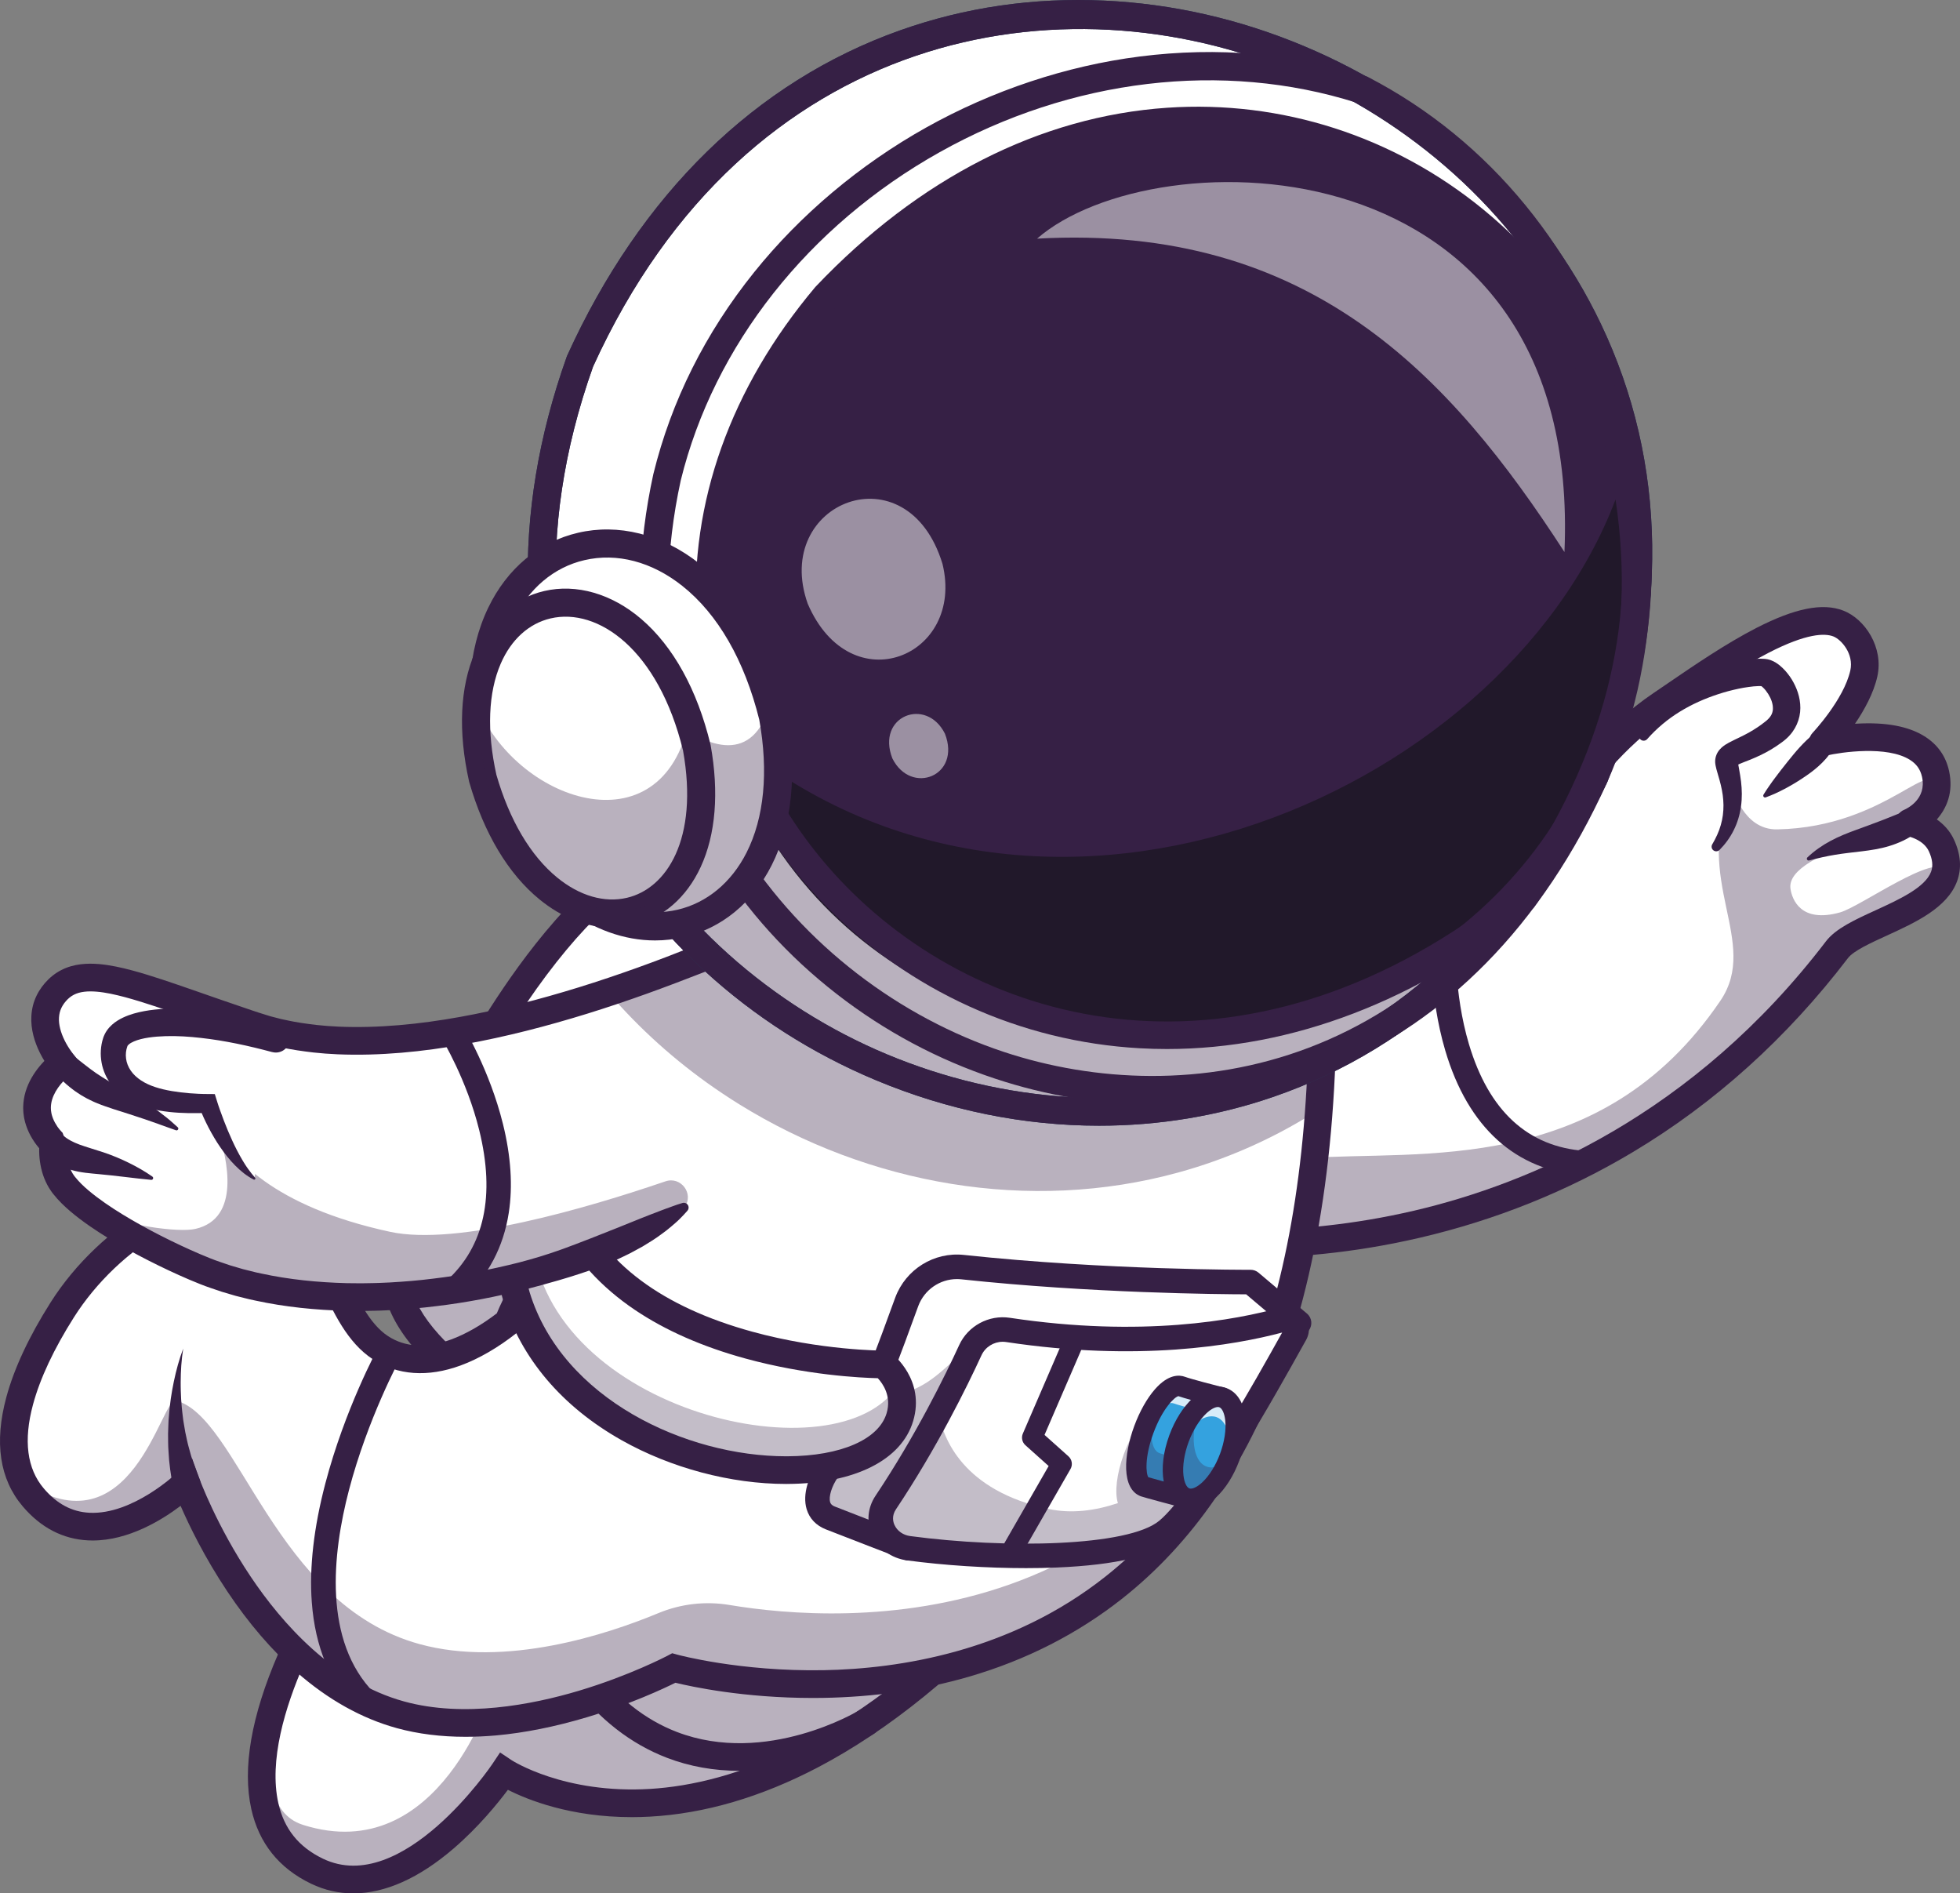 <?xml version="1.0" encoding="utf-8"?>
<!-- Generator: Adobe Illustrator 16.0.0, SVG Export Plug-In . SVG Version: 6.00 Build 0)  -->
<!DOCTYPE svg PUBLIC "-//W3C//DTD SVG 1.1//EN" "http://www.w3.org/Graphics/SVG/1.1/DTD/svg11.dtd">
<svg version="1.1" id="Capa_1" xmlns="http://www.w3.org/2000/svg" xmlns:xlink="http://www.w3.org/1999/xlink" x="0px" y="0px"
	 width="386.553px" height="373.331px" viewBox="0 74.832 386.553 373.331" enable-background="new 0 74.832 386.553 373.331"
	 xml:space="preserve">
<rect x="0" y="74.832" width="386.553" height="373.331" fill="#808080" stroke="none"/>
<g>
	<g>
		<g>
			<g>
				<g>
					<g>
						<path fill="#FFFFFF" d="M118.207,367.341c-1.704,10.424-10.104,14.568-26.648,11.297c-16.546-3.27-22.912,3.74-24.011,5.088
							c-3.717,4.558-30.563,47.8-5.019,60.066c18.017,8.652,36.849-19.627,36.849-19.627s42.491,28.492,101.439-36.295"/>
					</g>
				</g>
			</g>
		</g>
		<g>
			<g>
				<g>
					<g>
						<path fill="#362045" d="M145.891,424c-5.052,0-9.883-0.855-14.333-2.563c-14.311-5.486-24.867-19.394-31.374-41.332
							c-0.428-1.445,0.396-2.964,1.84-3.394c1.445-0.428,2.963,0.396,3.393,1.84c5.998,20.229,15.45,32.941,28.095,37.791
							c17.635,6.761,35.761-4.155,35.942-4.268c1.284-0.789,2.963-0.387,3.752,0.897c0.788,1.285,0.385,2.966-0.899,3.752
							c-0.209,0.13-5.22,3.175-12.695,5.291C154.938,423.339,150.329,424,145.891,424z"/>
					</g>
				</g>
			</g>
		</g>
		<g opacity="0.35">
			<g>
				<g>
					<g>
						<path fill="#362045" d="M62.529,443.796c18.017,8.648,36.847-19.629,36.847-19.629s42.489,28.488,101.44-36.295
							l-54.053-13.437c-19.146,35.218-49.628,33.859-49.628,33.859s-10.39,34.908-37.369,26.363
							c-7.262-2.301-6.101-11.244-7.821-14.342C50.697,430.063,52.855,439.148,62.529,443.796z"/>
					</g>
				</g>
			</g>
		</g>
		<g>
			<g>
				<g>
					<g>
						<path fill="#362045" d="M69.673,448.162c-2.884,0-5.669-0.635-8.325-1.908c-6.32-3.037-10.285-7.986-11.785-14.715
							c-1.791-8.033-0.014-18.318,5.283-30.57c3.891-9.002,8.817-16.795,10.588-18.967c1.863-2.285,9.293-9.471,26.654-6.039
							c8.852,1.75,15.265,1.301,19.066-1.338c2.351-1.633,3.778-4.158,4.361-7.725c0.243-1.486,1.645-2.494,3.132-2.252
							c1.487,0.243,2.496,1.646,2.253,3.133c-0.823,5.03-3.056,8.842-6.636,11.328c-5.133,3.561-12.732,4.282-23.236,2.207
							c-14.749-2.916-20.386,2.932-21.366,4.135c-2.312,2.834-18.474,28.303-14.773,44.899c1.134,5.084,4.019,8.677,8.819,10.982
							c15.665,7.522,33.223-18.418,33.399-18.682l1.517-2.273l2.272,1.521c0.095,0.063,10.349,6.699,27.344,5.666
							c15.824-0.963,40.91-8.948,70.556-41.53c1.014-1.115,2.741-1.195,3.854-0.183c1.115,1.015,1.197,2.74,0.182,3.854
							c-13.661,15.014-27.613,26.313-41.47,33.584c-11.207,5.879-22.385,9.16-33.226,9.746c-1.208,0.065-2.388,0.098-3.533,0.098
							c-12.113,0-20.589-3.434-24.436-5.391c-1.965,2.627-5.766,7.319-10.68,11.549C82.649,445.177,75.93,448.162,69.673,448.162z"
							/>
					</g>
				</g>
			</g>
		</g>
		<g>
			<g>
				<g>
					<g>
						<g>
							<path fill="#FFFFFF" d="M193.679,261.683c-1.725-0.301-38.018-17.373-62.363-17.024c-20.298,0.29-58.97,68.832-52.162,86.846
								c6.309,16.693,41.43,31.869,41.43,31.869L193.679,261.683z"/>
						</g>
					</g>
				</g>
			</g>
			<g>
				<g>
					<g>
						<g>
							<path fill="#FFFFFF" d="M193.678,261.683l-11.879,16.527l-61.216,85.162c0,0-17.03-7.359-29.5-17.469
								c-5.44-4.401-10.008-9.328-11.927-14.4c-6.809-18.012,31.863-86.559,52.163-86.846
								C155.662,244.31,191.953,261.382,193.678,261.683z"/>
						</g>
					</g>
				</g>
			</g>
			<g opacity="0.35">
				<g>
					<g>
						<g>
							<path fill="#362045" d="M181.798,278.21l-61.216,85.162c0,0-0.012-0.002-0.028-0.01c-0.078-0.037-0.326-0.146-0.73-0.326
								c-0.08-0.037-0.168-0.076-0.263-0.121c-0.017-0.004-0.031-0.012-0.053-0.021c-0.085-0.038-0.178-0.084-0.273-0.122
								c-0.225-0.109-0.482-0.226-0.766-0.355c-0.068-0.035-0.143-0.064-0.215-0.102c-0.068-0.029-0.13-0.063-0.199-0.093
								c-0.083-0.043-0.172-0.082-0.261-0.127c-0.907-0.426-2.009-0.961-3.255-1.584c-0.152-0.071-0.308-0.151-0.464-0.231
								c-0.469-0.238-0.958-0.486-1.462-0.748c-0.166-0.088-0.338-0.176-0.51-0.263c-0.199-0.1-0.4-0.211-0.608-0.315
								c-0.248-0.135-0.504-0.269-0.763-0.404c-0.079-0.037-0.15-0.078-0.223-0.121c-0.186-0.102-0.374-0.196-0.564-0.301
								c-0.534-0.291-1.078-0.582-1.631-0.887c-0.017-0.008-0.037-0.023-0.057-0.033c-0.382-0.211-0.775-0.43-1.167-0.654
								c-0.01-0.002-0.021-0.01-0.03-0.018c-0.285-0.16-0.568-0.318-0.857-0.484c-0.181-0.1-0.36-0.207-0.546-0.313
								c-0.684-0.396-1.385-0.804-2.086-1.226c-0.452-0.27-0.907-0.551-1.367-0.834c-0.416-0.251-0.834-0.514-1.253-0.776
								c-0.418-0.265-0.836-0.533-1.26-0.804c-0.416-0.274-0.838-0.55-1.26-0.825c-0.42-0.28-0.836-0.562-1.251-0.847
								c-0.42-0.285-0.834-0.572-1.248-0.867c-0.006,0.004-0.006,0.004-0.004-0.002c-0.414-0.291-0.826-0.588-1.234-0.883
								c-0.412-0.303-0.818-0.604-1.223-0.904c-0.066-0.045-0.131-0.097-0.19-0.143c-0.34-0.26-0.68-0.521-1.014-0.779
								c-0.397-0.313-0.791-0.627-1.183-0.942c-5.44-4.401-10.008-9.328-11.927-14.4c-3.552-9.398,5.279-32.559,17.425-52.598
								c-5.397,12.727-8.126,24.219-5.874,30.182c0.789,2.088,2.024,4.148,3.588,6.158c1.827,2.351,3.874,4.393,6.086,6.117
								c13.689-24.422,39.053-52.84,52.642-51.488c7.858,0.785,16.755,3.529,25.25,6.896
								C179.455,277.242,180.636,277.722,181.798,278.21z"/>
						</g>
					</g>
				</g>
			</g>
			<g>
				<g>
					<g>
						<g>
							<path fill="#362045" d="M121.518,366.748l-2.017-0.869c-0.365-0.158-9.069-3.941-18.694-9.854
								c-13.227-8.13-21.369-16.054-24.205-23.556c-2.707-7.162,0.818-19.246,4.251-28.123
								c4.348-11.239,11.088-23.926,18.494-34.807c6.969-10.24,20.384-27.442,31.93-27.608c8.958-0.13,20.455,1.989,34.167,6.297
								c11.047,3.471,20.625,7.428,25.769,9.555c1.361,0.561,2.65,1.094,3.063,1.236l4.16,0.723L121.518,366.748z M132.054,247.381
								c-0.234,0-0.467,0.002-0.699,0.005c-6.435,0.092-16.97,9.758-27.497,25.223c-7.183,10.552-13.712,22.836-17.915,33.706
								c-4.305,11.129-5.85,19.959-4.236,24.225c2.359,6.246,9.934,13.438,21.9,20.801c6.641,4.086,12.963,7.178,16.067,8.623
								l69.74-97.021c-0.093-0.039-0.188-0.078-0.285-0.117C179.833,258.981,151.764,247.381,132.054,247.381z M194.342,259.039
								L194.342,259.039L194.342,259.039z"/>
						</g>
					</g>
				</g>
			</g>
			<g>
				<g>
					<g>
						<g>
							<path fill="#362045" d="M129.951,243.49c0.892,0.969,1.741,1.922,2.598,2.891c0.854,0.968,1.7,1.938,2.536,2.92
								c1.677,1.958,3.327,3.939,4.932,5.964c1.605,2.022,3.187,4.069,4.684,6.196c0.188,0.265,0.379,0.524,0.564,0.793l0.549,0.812
								c0.362,0.545,0.74,1.072,1.082,1.635c0.346,0.559,0.705,1.105,1.04,1.676l0.982,1.729c0.426,0.748,0.164,1.699-0.584,2.125
								c-0.732,0.416-1.659,0.174-2.097-0.537l-0.03-0.049c-1.278-2.084-2.785-4.09-4.34-6.055
								c-1.555-1.969-3.208-3.881-4.885-5.768c-1.677-1.891-3.403-3.743-5.154-5.572c-0.874-0.916-1.757-1.824-2.646-2.725
								c-0.886-0.898-1.788-1.803-2.676-2.666l-0.007-0.008c-0.953-0.927-0.975-2.453-0.048-3.406
								c0.927-0.955,2.454-0.978,3.407-0.049C129.888,243.423,129.923,243.458,129.951,243.49z"/>
						</g>
					</g>
				</g>
			</g>
			<g>
				<g>
					<g>
						<g>
							<path fill="#FFFFFF" d="M94.238,281.384l17.156,13.432c1.531,1.199,2.064,3.277,1.289,5.063
								c-2.842,6.531-10.187,21.275-18.854,21.973c-7.195,0.578-14.54-4.965-16.483-11.744c-2.174-7.585,6.244-21.235,10.734-27.776
								C89.477,280.295,92.296,279.862,94.238,281.384z"/>
						</g>
					</g>
				</g>
			</g>
			<g opacity="0.35">
				<g>
					<g>
						<g>
							<path fill="#362045" d="M112.68,299.878c-2.838,6.531-10.186,21.277-18.852,21.971c-7.196,0.579-14.54-4.963-16.484-11.746
								c-1.333-4.665,1.336-11.625,4.634-17.811c-1.123,3.439-1.419,6.646-0.862,9.254c3.19,14.93,16.959,9.045,16.959,9.045
								s-0.514,3.322,0.33,4.094c3.53,3.228,10.944-9.62,14.624-16.356C113.015,298.847,112.901,299.373,112.68,299.878z"/>
						</g>
					</g>
				</g>
			</g>
			<g>
				<g>
					<g>
						<g>
							<path fill="#362045" d="M92.807,324.621c-7.904,0-15.843-5.943-18.084-13.764c-2.321-8.101,4.759-20.823,11.108-30.072
								c1.09-1.589,2.806-2.666,4.708-2.957c1.903-0.293,3.865,0.221,5.382,1.407l0,0l17.155,13.433
								c2.512,1.967,3.379,5.379,2.109,8.299c-1.591,3.654-4.187,8.994-7.523,13.67c-4.441,6.224-9.021,9.564-13.615,9.937
								C93.634,324.605,93.22,324.621,92.807,324.621z M91.603,283.203c-0.091,0-0.171,0.008-0.236,0.019
								c-0.246,0.038-0.708,0.174-1.038,0.651c-7.803,11.367-11.676,20.893-10.362,25.48c1.573,5.487,7.315,9.811,12.82,9.811
								c0.274,0,0.549-0.01,0.822-0.032c5.899-0.474,12.428-10.819,16.57-20.343c0.278-0.641,0.086-1.392-0.468-1.824
								l-17.156-13.432C92.217,283.267,91.864,283.203,91.603,283.203z"/>
						</g>
					</g>
				</g>
			</g>
			<g>
				<g>
					<g>
						<g>
							<path fill="#362045" d="M83.475,316.011c-0.007,0-0.027-0.002-0.025-0.001l0.007,0.001c0.005,0.002,0.008,0.004,0.021,0.006
								l0.063,0.013c0.051,0.006,0.099,0.014,0.156,0.019c0.108,0.013,0.229,0.021,0.349,0.024c0.242,0.015,0.495,0.012,0.75,0.006
								c0.514-0.021,1.04-0.074,1.567-0.162c0.528-0.088,1.057-0.211,1.582-0.363c0.527-0.147,1.048-0.334,1.564-0.543
								c2.063-0.84,4.016-2.11,5.765-3.672c0.876-0.779,1.705-1.627,2.492-2.522l0.584-0.683l0.577-0.712
								c0.194-0.235,0.38-0.478,0.568-0.718c0.185-0.242,0.378-0.48,0.557-0.728c0.737-0.972,1.438-1.969,2.082-2.991
								c0.317-0.515,0.63-1.031,0.911-1.561c0.142-0.263,0.276-0.527,0.403-0.794c0.06-0.133,0.124-0.268,0.178-0.397
								c0.027-0.066,0.056-0.133,0.081-0.195l0.064-0.168l0.033-0.084c0.141-0.371,0.557-0.555,0.927-0.412
								c0.339,0.129,0.522,0.488,0.442,0.832l-0.035,0.15l-0.033,0.127c-0.022,0.086-0.046,0.166-0.07,0.246
								c-0.047,0.163-0.1,0.317-0.15,0.475c-0.108,0.311-0.221,0.615-0.34,0.916c-0.238,0.602-0.505,1.184-0.778,1.762
								c-0.556,1.152-1.166,2.271-1.812,3.363c-0.16,0.277-0.328,0.544-0.492,0.815s-0.329,0.543-0.502,0.81l-0.511,0.801
								l-0.544,0.803c-0.739,1.064-1.54,2.099-2.42,3.079c-1.753,1.961-3.834,3.714-6.251,5.038c-0.604,0.329-1.227,0.635-1.873,0.9
								c-0.644,0.27-1.305,0.508-1.987,0.703c-0.683,0.196-1.382,0.354-2.105,0.467c-0.363,0.053-0.729,0.1-1.109,0.124
								c-0.189,0.014-0.382,0.021-0.583,0.025c-0.098,0.003-0.205,0.003-0.31,0.003l-0.169-0.007L83,320.801l-0.05-0.003
								l-0.083-0.008c-1.319-0.168-2.253-1.375-2.085-2.694C80.949,316.777,82.155,315.843,83.475,316.011z"/>
						</g>
					</g>
				</g>
			</g>
		</g>
		<g>
			<g>
				<g>
					<g>
						<path fill="#FFFFFF" d="M235.3,319.501c0,0,8.363,1.162,21.418,0.193c26.115-1.943,71.04-12.386,105.563-57.601
							c4.5-5.892,26.286-8.305,20.6-20.577c-1.725-3.726-6.243-4.515-6.243-4.515s6.621-2.711,5.084-9.604
							c-2.433-10.892-22.233-6.223-22.233-6.223s6.628-6.977,8.097-13.543c1.025-4.602-2.188-8.764-5.043-9.862
							c-8.1-3.114-24.746,9.115-34.872,15.952c-9.542,6.438-15.681,14.772-22.017,23.327c-9.885,13.334-20.256,27.205-44.786,35.271
							c-8.216,2.697-18.018,4.75-29.925,5.906l2.938,27.835L235.3,319.501z"/>
					</g>
				</g>
			</g>
		</g>
		<g opacity="0.35">
			<g>
				<g>
					<g>
						<path fill="#362045" d="M235.3,319.501c0,0,8.363,1.162,21.418,0.193c26.115-1.943,71.04-12.386,105.563-57.601
							c3.809-4.979,19.981-7.479,21.433-15.557c-1.789-3.82-16.783,7.063-20.789,8.192c-7.771,2.191-9.477-2.541-9.8-4.608
							c-1.228-7.867,27.961-11.99,28.326-18.875c0.465-8.792-8.894,6.688-30.927,7.121c-6.971,0.137-8.7-8.468-8.971-7.861
							c-7.899,17.82,5.653,30.011-2.266,41.663c-23.66,34.823-59.408,29.383-81.517,31.028c-13.055,0.969-21.417-0.193-21.417-0.193
							l-1.422-13.438l-1.229-11.633c-0.908,0.106-1.832,0.202-2.763,0.293l2.938,27.835L235.3,319.501z"/>
					</g>
				</g>
			</g>
		</g>
		<g>
			<g>
				<g>
					<g>
						<path fill="#362045" d="M246.521,322.822c-6.987,0-11.23-0.566-11.595-0.617c-1.492-0.207-2.534-1.584-2.327-3.076
							c0.207-1.493,1.583-2.535,3.077-2.328c0.182,0.025,18.763,2.469,43.296-3.272c22.557-5.277,54.942-18.773,81.143-53.09
							c1.928-2.523,5.728-4.263,9.748-6.103c4.607-2.108,9.832-4.498,10.988-7.627c0.426-1.151,0.279-2.476-0.447-4.041
							c-1.06-2.289-4.06-2.938-4.248-2.978c-1.213-0.194-2.146-1.166-2.276-2.389s0.569-2.369,1.711-2.818
							c0.517-0.225,4.449-2.09,3.468-6.487c-0.33-1.468-1.092-2.535-2.4-3.354c-4.479-2.807-13.463-1.535-16.547-0.808
							c-1.174,0.276-2.392-0.25-2.991-1.297c-0.601-1.047-0.443-2.364,0.388-3.238c0.061-0.063,6.131-6.523,7.412-12.259
							c0.736-3.286-1.793-6.123-3.354-6.723c-1.69-0.65-5.271-0.62-12.719,3.206c-5.652,2.904-11.807,7.109-16.754,10.488
							c-1.012,0.69-1.979,1.353-2.896,1.971c-9.073,6.124-14.961,14.069-21.193,22.481c-6.736,9.093-13.702,18.494-25.193,26.29
							c-12.936,8.773-29.813,14.068-51.6,16.188c-1.5,0.144-2.833-0.951-2.98-2.45c-0.145-1.5,0.953-2.835,2.453-2.98
							c46.427-4.514,59.903-22.704,72.936-40.295c6.231-8.412,12.676-17.11,22.526-23.757c0.907-0.613,1.867-1.269,2.871-1.954
							c5.071-3.465,11.381-7.776,17.338-10.836c7.631-3.919,13.086-5.015,17.168-3.446c4.285,1.646,8.009,7.266,6.725,13.007
							c-0.742,3.315-2.593,6.648-4.406,9.313c0.131-0.009,0.264-0.017,0.396-0.024c5.687-0.319,10.169,0.522,13.32,2.497
							c2.556,1.601,4.181,3.885,4.828,6.788c0.939,4.214-0.468,7.419-2.406,9.603c1.293,0.908,2.557,2.185,3.382,3.966
							c1.348,2.911,1.554,5.68,0.612,8.228c-1.942,5.258-8.263,8.147-13.838,10.698c-3.234,1.479-6.58,3.011-7.681,4.451
							c-12.024,15.75-26.312,28.627-42.46,38.272c-12.924,7.722-27.055,13.396-42.004,16.871
							C266.335,322.067,254.595,322.822,246.521,322.822z"/>
					</g>
				</g>
			</g>
		</g>
		<g>
			<g>
				<g>
					<g>
						<path fill="#FFFFFF" d="M6.559,370.078c12.295,14.475,30.182-2.82,30.182-2.82S50.371,405.096,79,412.951
							c24.059,6.6,53.893-9.221,53.893-9.221S234.747,432,256.718,319.695c1.503-7.699,2.637-16.064,3.333-25.14
							c0.538-6.979,0.815-14.383,0.815-22.236c-0.008-4.104-0.087-8.329-0.247-12.682l-84.445-7.621l-9.732-0.873l-2.429-0.221
							c-0.137,0.543-0.274,1.078-0.42,1.615c-4.183,15.305-12.419,26.898-21.242,36.127c-11.194,11.722-23.329,19.643-29.322,26.521
							c-3.303,3.787-5.882,7.474-7.825,10.642c-3.482,5.649-4.961,9.662-4.961,9.662c-3.711,2.936-15.484,11.424-25.206,5.073
							c-3.369-2.203-5.654-5.945-7.663-10.022c-3.56-7.213-6.269-15.469-12.676-18.154c-9.247-3.874-19.863-0.362-28.702,6.127
							c-5.518,4.052-10.34,9.271-13.703,14.582C6.487,342.244-2.428,359.511,6.559,370.078z"/>
					</g>
				</g>
			</g>
		</g>
		<g opacity="0.35">
			<g>
				<g>
					<g>
						<path fill="#362045" d="M4.481,366.933c0.548,1.103,1.234,2.154,2.077,3.146c12.295,14.475,30.182-2.82,30.182-2.82
							s13.63,37.838,42.259,45.693c24.059,6.6,53.893-9.221,53.893-9.221s99.123,27.512,122.893-79.57
							c-23.945,75.041-89.869,70.824-111.885,67.14c-4.744-0.793-9.606-0.246-14.048,1.599c-10.197,4.233-30.098,10.776-47.11,6.11
							c-28.629-7.854-35.7-44.879-48.051-48.01C31.805,350.267,26.067,381.388,4.481,366.933z"/>
					</g>
				</g>
			</g>
		</g>
		<g>
			<g>
				<g>
					<g>
						<path fill="#362045" d="M91.804,417.289c-4.855,0-9.384-0.57-13.522-1.703c-6.933-1.902-13.582-5.615-19.761-11.035
							c-4.872-4.271-9.467-9.61-13.655-15.873c-4.55-6.799-7.604-13.146-9.248-16.928c-3.668,2.775-10.242,6.832-17.329,6.832
							c-0.296,0-0.594-0.008-0.894-0.021c-4.995-0.245-9.341-2.504-12.918-6.713c-4.551-5.356-5.639-12.592-3.232-21.504
							c1.536-5.688,4.476-11.983,8.739-18.711c4.85-7.654,12.079-14.514,19.832-18.817c4.302-2.39,8.595-3.898,12.762-4.49
							c4.696-0.668,9.127-0.146,13.169,1.545c6.267,2.625,9.329,9.264,12.289,15.685c2.328,5.051,4.735,10.271,8.495,12.729
							c3.396,2.221,7.575,2.442,12.42,0.668c2.894-1.063,6.003-2.84,9.029-5.158c1.055-2.555,4.956-11.168,12.993-20.393
							c2.961-3.4,7.195-6.914,12.097-10.982c13.45-11.162,31.87-26.451,38.294-52.153c0.366-1.461,1.846-2.353,3.31-1.984
							c1.461,0.365,2.351,1.846,1.984,3.308c-6.856,27.438-26.072,43.386-40.104,55.03c-4.72,3.916-8.797,7.301-11.469,10.367
							c-8.694,9.981-12.252,19.361-12.288,19.457l-0.265,0.712l-0.599,0.476c-3.651,2.892-7.491,5.119-11.104,6.444
							c-6.458,2.368-12.436,1.946-17.285-1.222c-5.073-3.316-7.815-9.263-10.466-15.012c-2.639-5.726-5.132-11.132-9.44-12.937
							c-12.982-5.435-30.375,5.969-39.046,19.649c-3.97,6.265-6.688,12.056-8.08,17.214c-1.91,7.073-1.196,12.643,2.123,16.549
							c2.593,3.051,5.541,4.619,9.01,4.795c8.517,0.428,17.113-7.732,17.199-7.814l3.032-2.914l1.429,3.953
							c0.033,0.092,3.418,9.361,10.165,19.414c6.107,9.101,16.313,20.75,30.255,24.574c11.768,3.229,25.177,0.645,34.354-2.09
							c10.109-3.015,17.46-6.877,17.533-6.916l0.96-0.508l1.047,0.289c0.12,0.032,12.293,3.338,28.765,3.055
							c15.062-0.262,36.936-3.676,55.614-18.447c28.725-22.717,42.146-65.099,39.894-125.965c-0.056-1.506,1.121-2.771,2.625-2.826
							c1.504-0.055,2.772,1.119,2.829,2.625c1.243,33.599-2.3,62.113-10.529,84.756c-7.059,19.42-17.649,34.804-31.477,45.726
							c-8.81,6.957-18.994,12.146-30.268,15.42c-8.981,2.606-18.667,4.012-28.788,4.172c-0.664,0.01-1.324,0.016-1.972,0.016
							c-13.601,0-23.877-2.213-27.104-3.002c-2.374,1.179-8.909,4.244-17.462,6.804c-6.252,1.87-12.285,3.077-17.934,3.586
							C95.762,417.197,93.755,417.289,91.804,417.289z"/>
					</g>
				</g>
			</g>
		</g>
		<g>
			<g>
				<g>
					<g>
						<path fill="#FFFFFF" d="M324.097,220.063c6.758-10.581,21.139-13.13,23.965-12.588c2.152,0.413,7.258,7.299,2.004,11.458
							c-5.256,4.159-9.625,4.059-9.551,6.144c0.072,2.084,3.637,9.5-2.098,16.777"/>
					</g>
				</g>
			</g>
		</g>
		<g>
			<g>
				<g>
					<g>
						<path fill="#362045" d="M323.331,219.573c1.296-2.849,3.346-5.373,5.742-7.447c2.404-2.079,5.16-3.725,8.074-4.971
							c1.461-0.616,2.957-1.155,4.506-1.563c0.771-0.208,1.556-0.391,2.361-0.541c0.807-0.144,1.622-0.26,2.52-0.313l0.34-0.017
							c0.113-0.005,0.241-0.003,0.361-0.005c0.229-0.006,0.518,0.011,0.791,0.027c0.168,0.019,0.338,0.041,0.506,0.067
							c0.203,0.039,0.518,0.121,0.711,0.195c0.41,0.153,0.729,0.325,0.999,0.493c0.544,0.34,0.95,0.683,1.315,1.037
							c0.369,0.354,0.696,0.716,0.991,1.093c0.603,0.748,1.088,1.554,1.497,2.421c0.407,0.866,0.723,1.802,0.891,2.817
							c0.17,1.01,0.19,2.106-0.047,3.199c-0.229,1.089-0.705,2.147-1.341,3.027c-0.149,0.23-0.328,0.424-0.5,0.631
							c-0.166,0.212-0.356,0.381-0.54,0.567c-0.183,0.188-0.38,0.34-0.572,0.503l-0.146,0.12c-0.048,0.039-0.101,0.083-0.14,0.109
							l-0.248,0.185c-0.66,0.489-1.348,0.948-2.051,1.373c-1.404,0.846-2.903,1.536-4.336,2.108
							c-0.709,0.281-1.418,0.543-1.951,0.778c-0.26,0.112-0.471,0.232-0.51,0.249c-0.008-0.002,0.022-0.035,0.084-0.152
							c0.069-0.119,0.125-0.308,0.123-0.453c0.004-0.028,0.002-0.06-0.001-0.088L342.76,225c-0.001-0.007-0.001,0.001-0.001,0.001
							l-0.002,0.01l-0.002,0.012c-0.002,0.004-0.004,0.004-0.002,0.02l0.005,0.074c0.007,0.104,0.028,0.255,0.054,0.414
							c0.053,0.322,0.123,0.682,0.191,1.053c0.135,0.746,0.268,1.534,0.364,2.331c0.19,1.599,0.228,3.265-0.005,4.901
							c-0.221,1.642-0.703,3.252-1.438,4.711c-0.722,1.466-1.689,2.771-2.794,3.89c-0.354,0.358-0.935,0.365-1.293,0.01
							c-0.305-0.299-0.354-0.76-0.147-1.112l0.014-0.021c0.716-1.225,1.306-2.48,1.671-3.781c0.183-0.648,0.327-1.301,0.411-1.959
							c0.084-0.66,0.123-1.318,0.119-1.98c-0.008-0.659-0.061-1.319-0.146-1.981c-0.088-0.659-0.225-1.317-0.379-1.981
							c-0.158-0.666-0.347-1.328-0.557-2.025c-0.104-0.35-0.209-0.711-0.316-1.115c-0.053-0.203-0.105-0.417-0.156-0.679
							l-0.033-0.202c-0.006-0.029-0.012-0.074-0.017-0.118l-0.015-0.128l-0.012-0.128c-0.002-0.022-0.004-0.038-0.006-0.067
							l-0.003-0.092c0-0.121,0.003-0.246,0.009-0.367c0.041-0.516,0.215-1.062,0.475-1.5c0.259-0.433,0.549-0.736,0.818-0.984
							c0.533-0.458,0.977-0.702,1.375-0.927c0.797-0.428,1.463-0.726,2.11-1.045c0.646-0.312,1.259-0.618,1.849-0.949
							c0.59-0.328,1.155-0.682,1.709-1.048c0.553-0.367,1.086-0.76,1.599-1.176l0.194-0.156c0.035-0.028,0.051-0.045,0.074-0.067
							l0.065-0.061c0.085-0.083,0.183-0.159,0.252-0.245c0.153-0.165,0.291-0.328,0.399-0.494c0.222-0.332,0.351-0.662,0.418-1.027
							c0.021-0.09,0.02-0.189,0.037-0.281c-0.004-0.101,0.011-0.197,0.004-0.3c-0.01-0.104-0.002-0.206-0.02-0.316l-0.016-0.163
							l-0.029-0.168c-0.148-0.899-0.661-1.936-1.314-2.763c-0.158-0.209-0.332-0.397-0.498-0.559
							c-0.161-0.165-0.33-0.299-0.416-0.353c-0.041-0.031-0.055-0.031,0.01-0.01l0.009,0.001l0.022,0.01
							c0.019,0.005,0.035,0.012,0.056,0.016c0.019,0.005,0.036,0.009,0.055,0.012c0.015,0.002,0.05,0.005,0.035,0.004
							c-0.017,0-0.03-0.004-0.047-0.011c-0.099-0.005-0.181-0.02-0.319-0.02c-0.064,0-0.123-0.006-0.195-0.004l-0.217,0.004
							c-0.586,0.013-1.248,0.083-1.903,0.175c-0.661,0.086-1.332,0.204-2.001,0.346c-0.67,0.14-1.34,0.305-2.008,0.477
							c-0.666,0.181-1.33,0.377-1.988,0.593c-2.635,0.861-5.192,1.99-7.561,3.45c-2.371,1.455-4.537,3.249-6.443,5.408l-0.01,0.009
							c-0.334,0.38-0.916,0.416-1.297,0.08C323.249,220.369,323.169,219.932,323.331,219.573z"/>
					</g>
				</g>
			</g>
		</g>
		<g>
			<g>
				<g>
					<g>
						<g>
							<path fill="#FFFFFF" d="M256.205,335.694l-30.271,39.861l-30.563,2.979l-16.162,1.574c0,0-12.455-4.775-15.462-5.98
								c-4.084-1.625-2.428-6.57-0.527-9.313c3.251-4.697,5.815-9.377,7.926-13.857c3.405-7.23,5.633-13.957,7.696-19.455
								c1.691-4.516,6.211-7.338,11.009-6.824c28.63,3.077,56.802,2.943,56.802,2.943L256.205,335.694z"/>
						</g>
					</g>
				</g>
			</g>
			<g>
				<g>
					<g>
						<g>
							<path fill="#362045" d="M179.209,382.527c-0.296,0-0.589-0.054-0.867-0.16c-0.508-0.193-12.503-4.797-15.491-5.99
								c-1.908-0.76-3.209-2.131-3.761-3.963c-0.912-3.023,0.507-6.619,2.139-8.977c7.175-10.361,10.931-20.686,13.948-28.979
								c0.485-1.331,0.941-2.59,1.397-3.805c2.087-5.564,7.65-9.013,13.533-8.379c28.159,3.024,56.252,2.933,56.535,2.932
								c0.572-0.004,1.131,0.199,1.57,0.57l9.553,8.065c0.983,0.83,1.144,2.285,0.366,3.312l-30.272,39.864
								c-0.407,0.537-1.02,0.88-1.69,0.945l-46.726,4.553C179.365,382.523,179.288,382.527,179.209,382.527z M188.725,327.037
								c-3.356,0-6.414,2.092-7.622,5.313c-0.448,1.194-0.902,2.441-1.381,3.763c-3.113,8.555-6.986,19.201-14.518,30.078
								c-1.167,1.686-1.806,3.762-1.484,4.825c0.084,0.281,0.261,0.604,0.923,0.869c2.604,1.037,12.487,4.836,14.9,5.763
								l45.104-4.396l28.245-37.196l-7.123-6.015c-5.047-0.012-30.58-0.209-56.178-2.959
								C189.301,327.052,189.012,327.037,188.725,327.037z"/>
						</g>
					</g>
				</g>
			</g>
			<g opacity="0.3">
				<g>
					<g>
						<g>
							<path fill="#362045" d="M195.371,378.535l-16.162,1.574c0,0-12.455-4.775-15.462-5.98c-3.118-1.238-2.891-4.422-1.764-7.076
								c0.35-0.819,0.788-1.588,1.237-2.235c3.251-4.697,5.815-9.377,7.926-13.857c0.654,2.049,2.583-0.079,7.7-1.675
								c6.055-1.888,8.977-7.016,12.521-8.225C201.706,337.529,197.981,366.996,195.371,378.535z"/>
						</g>
					</g>
				</g>
			</g>
			<g>
				<g>
					<g>
						<g>
							<path fill="#FFFFFF" d="M237.037,361.644c-1.409,3.81-2.73,8.671-2.73,8.671s-7.994-2.113-8.62-2.345
								c-2.071-0.768-2.115-5.813-0.093-11.274c2.021-5.461,5.337-9.268,7.41-8.5c1.516,0.561,7.954,2.188,7.954,2.188
								S237.579,360.179,237.037,361.644z"/>
						</g>
					</g>
				</g>
			</g>
			<g>
				<g>
					<g>
						<g>
							
								<ellipse transform="matrix(0.347 -0.938 0.938 0.347 -182.802 458.096)" fill="#FFFFFF" cx="237.531" cy="360.307" rx="10.542" ry="5.326"/>
						</g>
					</g>
				</g>
			</g>
			<g>
				<g>
					<g>
						<g>
							<path fill="#FFFFFF" d="M255.475,337.867c-2.175,3.893-5.608,10.09-9.405,16.467c-5.434,9.125-11.602,18.609-15.852,22.186
								c-7.394,6.22-34.033,5.855-51.014,3.591c-4.458-0.597-7.017-5.273-4.517-9.015c4.087-6.123,7.605-12.201,10.456-17.528
								c2.699-5.043,4.803-9.406,6.224-12.507c1.303-2.842,4.335-4.465,7.427-4c26.868,4.062,46.052,0.259,54.42-2.077
								C254.914,334.506,256.337,336.32,255.475,337.867z"/>
						</g>
					</g>
				</g>
			</g>
			<g opacity="0.3">
				<g>
					<g>
						<g>
							<path fill="#362045" d="M239.063,365.507c-2.627,3.916-5.165,7.334-7.354,9.599c-0.517,0.54-1.015,1.016-1.491,1.413
								c-7.394,6.22-34.033,5.855-51.014,3.591c-4.458-0.597-7.017-5.273-4.517-9.015c4.087-6.123,7.605-12.201,10.456-17.528
								c0.864,4.815,4.708,15.2,21.746,18.815c4.412,0.933,9.024,0.355,13.587-1.172c-0.656-2.063-0.269-5.768,1.179-9.68
								c2.016-5.461,5.337-9.267,7.407-8.5c1.267,0.47,5.965,1.68,7.481,2.071c0.238,0.021,0.471,0.072,0.699,0.156
								c1.462,0.537,2.316,2.279,2.498,4.604C239.865,361.523,239.648,363.478,239.063,365.507z"/>
						</g>
					</g>
				</g>
			</g>
			<g opacity="0.3">
				<g>
					<g>
						<g>
							<path fill="#362045" d="M239.063,365.507c0.585-2.029,0.802-3.983,0.677-5.645c2.269-1.836,4.399-3.718,6.33-5.529
								C243.799,358.148,241.397,362.027,239.063,365.507z"/>
						</g>
					</g>
				</g>
			</g>
			<g>
				<g>
					<g>
						<g>
							<path fill="#362045" d="M202.366,384.031c-7.663,0-16.071-0.535-23.48-1.525c-3.081-0.41-5.653-2.279-6.885-5.002
								c-1.155-2.555-0.908-5.381,0.675-7.75c7.951-11.9,13.747-23.717,16.493-29.701l2.197,1.011l-2.197-1.011
								c1.742-3.793,5.849-6.007,9.986-5.383c26.069,3.938,44.649,0.426,53.405-2.018c1.718-0.479,3.539,0.114,4.642,1.516
								c1.104,1.402,1.255,3.316,0.385,4.877l-0.529,0.944c-5.829,10.456-17.962,32.216-25.285,38.376
								c-3.794,3.192-11.655,5.059-23.368,5.545C206.47,383.992,204.446,384.031,202.366,384.031z M197.75,339.4
								c-1.774,0-3.434,1.032-4.186,2.67c-2.807,6.114-8.731,18.19-16.867,30.369c-0.871,1.303-0.554,2.483-0.289,3.071
								c0.538,1.191,1.703,2.015,3.116,2.201c18.893,2.521,43.052,2.07,49.135-3.047c6.646-5.592,18.93-27.623,24.176-37.031
								l0.03-0.055c-9.494,2.522-28.414,5.801-54.434,1.872C198.205,339.417,197.977,339.4,197.75,339.4z"/>
						</g>
					</g>
				</g>
			</g>
			<g>
				<g>
					<g>
						<g>
							<g>
								<path fill="#34A2DF" d="M237.037,361.644c-1.409,3.81-2.73,8.671-2.73,8.671s-7.994-2.113-8.62-2.345
									c-2.071-0.768-2.115-5.813-0.093-11.274c2.021-5.461,5.337-9.268,7.41-8.5c1.516,0.561,7.954,2.188,7.954,2.188
									S237.579,360.179,237.037,361.644z"/>
							</g>
						</g>
					</g>
				</g>
				<g opacity="0.8">
					<g>
						<g>
							<g>
								<path fill="#FFFFFF" d="M240.954,350.386c0,0-3.376,9.789-3.916,11.258c-1.414,3.81-2.731,8.673-2.731,8.673
									s-0.158-0.043-0.429-0.111c0.489-1.586,1.094-3.492,1.721-5.184c0.545-1.468,3.923-11.263,3.923-11.263
									s-6.44-1.627-7.958-2.186c-1.679-0.625-4.19,1.768-6.156,5.621c0.063-0.168,0.119-0.332,0.182-0.5
									c2.021-5.459,5.337-9.267,7.412-8.5C234.521,348.753,240.954,350.386,240.954,350.386z"/>
							</g>
						</g>
					</g>
				</g>
				<g opacity="0.3">
					<g>
						<g>
							<g>
								<path fill="#362045" d="M236.4,363.47c-1.15,3.373-2.093,6.847-2.093,6.847s-7.992-2.115-8.621-2.349
									c-2.069-0.766-2.112-5.811-0.096-11.272c0.682-1.84,1.51-3.497,2.392-4.853c-1.403,4.748-1.165,8.836,0.677,9.519
									C229.158,361.542,234.302,362.912,236.4,363.47z"/>
							</g>
						</g>
					</g>
				</g>
				<g>
					<g>
						<g>
							<g>
								<path fill="#362045" d="M234.308,372.33c-0.171,0-0.344-0.021-0.517-0.066c-2.432-0.645-8.157-2.164-8.804-2.401
									c-3.876-1.437-3.382-8.193-1.284-13.865c1.059-2.865,2.5-5.426,4.056-7.21c2.684-3.079,4.875-2.875,5.943-2.481
									c1.16,0.431,5.986,1.683,7.748,2.127c0.546,0.14,1.011,0.5,1.278,0.996c0.268,0.496,0.316,1.082,0.133,1.615
									c-0.139,0.4-3.392,9.832-3.936,11.299c-1.36,3.681-2.662,8.453-2.675,8.502C236.007,371.74,235.194,372.33,234.308,372.33z
									 M226.479,366.109c0.68,0.207,3.489,0.967,6.429,1.75c0.522-1.793,1.359-4.533,2.239-6.914
									c0.375-1.015,2.171-6.199,3.192-9.152c-2.004-0.521-4.822-1.277-5.937-1.672c-0.762,0.176-3.117,2.397-4.92,7.272
									C225.687,362.246,226.018,365.458,226.479,366.109z M237.037,361.644L237.037,361.644L237.037,361.644z"/>
							</g>
						</g>
					</g>
				</g>
				<g>
					<g>
						<g>
							<g>
								
									<ellipse transform="matrix(0.347 -0.938 0.938 0.347 -182.802 458.096)" fill="#34A2DF" cx="237.531" cy="360.307" rx="10.542" ry="5.326"/>
							</g>
						</g>
					</g>
				</g>
				<g opacity="0.8">
					<g>
						<g>
							<g>
								<path fill="#FFFFFF" d="M242.514,362.156c-0.133,0.356-0.272,0.703-0.42,1.041c0.933-4.351,0.124-8.084-2.151-8.933
									c-2.578-0.952-6.136,2.136-8.237,7.007c0.199-0.916,0.471-1.859,0.819-2.808c2.021-5.461,5.896-9.064,8.653-8.041
									C243.937,351.441,244.538,356.695,242.514,362.156z"/>
							</g>
						</g>
					</g>
				</g>
				<g opacity="0.3">
					<g>
						<g>
							<g>
								<path fill="#362045" d="M242.335,362.621c-2.06,5.201-5.791,8.563-8.473,7.576c-2.758-1.021-3.353-6.271-1.337-11.732
									c1.057-2.854,2.616-5.201,4.262-6.646c-0.061,0.15-0.12,0.303-0.174,0.455c-2.016,5.461-1.421,10.715,1.343,11.731
									C239.266,364.496,240.833,363.927,242.335,362.621z"/>
							</g>
						</g>
					</g>
				</g>
				<g>
					<g>
						<g>
							<g>
								<path fill="#362045" d="M234.862,372.39c-0.581,0-1.148-0.102-1.696-0.303c-3.925-1.453-5.012-7.611-2.527-14.324
									c1.084-2.932,2.707-5.498,4.567-7.229c2.22-2.063,4.59-2.773,6.673-2.002c3.925,1.451,5.012,7.608,2.527,14.321
									c-1.084,2.933-2.706,5.5-4.567,7.229C238.204,371.603,236.486,372.39,234.862,372.39z M240.19,352.263
									c-0.572,0-1.41,0.45-2.242,1.226c-1.387,1.289-2.675,3.354-3.531,5.674c-0.858,2.316-1.225,4.723-1.011,6.604
									c0.153,1.341,0.607,2.337,1.157,2.541c0.552,0.203,1.545-0.26,2.533-1.178c1.388-1.287,2.675-3.354,3.531-5.672
									s1.226-4.725,1.011-6.605c-0.152-1.34-0.607-2.338-1.157-2.54C240.394,352.279,240.297,352.263,240.19,352.263z"/>
							</g>
						</g>
					</g>
				</g>
			</g>
			<g>
				<g>
					<g>
						<g>
							<path fill="#362045" d="M198.983,383.595c-0.339,0-0.685-0.086-1-0.268c-0.966-0.555-1.298-1.785-0.745-2.75l9.578-16.678
								l-4.582-4.101c-0.646-0.578-0.85-1.506-0.505-2.301l8.547-19.785c0.442-1.021,1.628-1.49,2.65-1.049
								c1.021,0.441,1.491,1.627,1.05,2.647l-7.973,18.451l4.717,4.222c0.709,0.635,0.878,1.68,0.404,2.504l-10.391,18.094
								C200.359,383.232,199.682,383.595,198.983,383.595z"/>
						</g>
					</g>
				</g>
			</g>
		</g>
		<g>
			<g>
				<g>
					<g>
						<path fill="#362045" d="M72.099,412.789c-0.624,0-1.248-0.24-1.721-0.719c-5.242-5.31-8.231-12.48-8.885-21.314
							c-0.509-6.865,0.393-14.754,2.679-23.449c3.849-14.645,10.229-26.426,10.499-26.92c0.64-1.172,2.108-1.604,3.281-0.965
							c1.173,0.639,1.604,2.107,0.965,3.279c-0.082,0.149-6.405,11.85-10.09,25.92c-3.306,12.617-5.122,29.809,4.994,40.051
							c0.938,0.951,0.929,2.482-0.022,3.42C73.326,412.556,72.713,412.789,72.099,412.789z"/>
					</g>
				</g>
			</g>
		</g>
		<g>
			<g>
				<g>
					<g>
						<path fill="#362045" d="M312.465,306.597c-0.057,0-0.114-0.002-0.171-0.006c-13.337-0.926-22.76-9.428-27.251-24.59
							c-3.274-11.055-2.767-21.672-2.741-22.119c0.068-1.334,1.205-2.357,2.54-2.289c1.333,0.07,2.358,1.207,2.288,2.541
							c-0.008,0.174-0.473,10.37,2.581,20.6c3.933,13.176,11.644,20.251,22.919,21.033c1.331,0.093,2.337,1.247,2.244,2.58
							C314.786,305.623,313.724,306.597,312.465,306.597z"/>
					</g>
				</g>
			</g>
		</g>
		<g>
			<g>
				<g>
					<g>
						<path fill="#362045" d="M377.804,239.121c-0.391,0.285-0.799,0.545-1.21,0.799c-0.204,0.131-0.421,0.239-0.635,0.353
							c-0.214,0.112-0.433,0.219-0.647,0.328c-0.433,0.225-0.889,0.389-1.336,0.573c-0.449,0.187-0.908,0.324-1.367,0.472
							c-1.84,0.569-3.709,0.834-5.479,1.053c-1.775,0.213-3.473,0.387-5.172,0.668c-1.7,0.275-3.398,0.666-5.158,1.129h-0.005
							c-0.19,0.051-0.386-0.063-0.437-0.253c-0.032-0.13,0.01-0.263,0.1-0.349c1.342-1.277,2.893-2.361,4.552-3.252
							c1.659-0.892,3.416-1.58,5.101-2.191c1.687-0.609,3.275-1.195,4.802-1.778c0.377-0.155,0.767-0.282,1.137-0.444l0.563-0.225
							l0.283-0.105c0.095-0.041,0.187-0.082,0.279-0.119c0.372-0.159,0.754-0.297,1.131-0.452c0.377-0.156,0.758-0.31,1.154-0.435
							l0.174-0.055c1.283-0.404,2.65,0.307,3.053,1.59C379.009,237.444,378.62,238.521,377.804,239.121z"/>
					</g>
				</g>
			</g>
		</g>
		<g>
			<g>
				<g>
					<g>
						<path fill="#362045" d="M361.384,222.674l-0.172,0.284c-0.049,0.079-0.099,0.159-0.15,0.236
							c-0.101,0.15-0.205,0.301-0.311,0.441c-0.21,0.287-0.432,0.552-0.656,0.814c-0.453,0.518-0.937,0.997-1.439,1.448
							c-1.004,0.912-2.106,1.69-3.229,2.431c-1.119,0.743-2.279,1.426-3.47,2.059c-0.601,0.313-1.204,0.613-1.821,0.896
							c-0.312,0.139-0.623,0.274-0.941,0.403c-0.313,0.133-0.635,0.256-0.961,0.373c-0.19,0.066-0.4-0.031-0.469-0.224
							c-0.037-0.106-0.022-0.218,0.028-0.31l0.004-0.004c0.177-0.297,0.36-0.588,0.55-0.869c0.187-0.285,0.375-0.563,0.57-0.838
							c0.38-0.556,0.773-1.092,1.17-1.623c0.788-1.065,1.6-2.092,2.407-3.104c0.815-1.005,1.614-2.011,2.469-2.932
							c0.425-0.464,0.856-0.913,1.304-1.34c0.222-0.211,0.443-0.422,0.672-0.621c0.113-0.099,0.223-0.196,0.34-0.29
							c0.053-0.047,0.107-0.09,0.164-0.135l0.078-0.058l0.041-0.028c0.011-0.007,0.015-0.003,0.021-0.007l1.158-0.364
							c1.201-0.378,2.484,0.29,2.863,1.494C361.81,221.458,361.704,222.134,361.384,222.674z"/>
					</g>
				</g>
			</g>
		</g>
		<g>
			<g>
				<g>
					<g>
						<path fill="#FFFFFF" d="M101.864,330.49c11.31,36.696,70.012,42.619,75.616,23.76c1.896-6.382-3.265-10.383-3.265-10.383
							s-49.717,0.203-62.757-31.022C111.458,312.844,97.944,317.767,101.864,330.49z"/>
					</g>
				</g>
			</g>
		</g>
		<g opacity="0.3">
			<g>
				<g>
					<g>
						<path fill="#362045" d="M101.864,330.486c11.312,36.698,70.015,42.623,75.619,23.762c0.752-2.53,0.392-4.69-0.314-6.375
							c-11.577,18.721-69.249,5.354-72.243-28.84c-0.047-0.523-0.285-0.992-0.387-1.469
							C101.963,320.401,100.056,324.611,101.864,330.486z"/>
					</g>
				</g>
			</g>
		</g>
		<g>
			<g>
				<g>
					<g>
						<path fill="#362045" d="M155.054,367.433c-10.912,0-22.732-3.141-32.48-8.637c-11.751-6.625-19.814-16.135-23.317-27.504
							c-2.431-7.887,0.848-13.244,4.028-16.348c3.271-3.195,7.079-4.605,7.238-4.664c1.37-0.498,2.891,0.167,3.452,1.513
							c5.056,12.106,16.614,20.722,34.353,25.608c13.55,3.731,25.754,3.739,25.876,3.735c0.002,0,0.006,0,0.009,0
							c0.604,0,1.194,0.201,1.672,0.572c0.271,0.211,6.611,5.238,4.21,13.316c-2.289,7.7-11.543,12.338-24.756,12.405
							C155.246,367.433,155.149,367.433,155.054,367.433z M110.154,316.529c-0.968,0.576-2.118,1.381-3.167,2.428
							c-2.996,2.993-3.818,6.502-2.516,10.729c6.476,21.017,30.834,32.291,50.581,32.291c0.087,0,0.173,0,0.26,0
							c10.518-0.055,18.009-3.313,19.551-8.504c1-3.359-0.755-5.828-1.741-6.891c-3.403-0.08-14.118-0.597-26.118-3.885
							c-8.449-2.314-15.771-5.535-21.764-9.568C118.503,328.593,113.439,323.017,110.154,316.529z"/>
					</g>
				</g>
			</g>
		</g>
		<g>
			<g>
				<g>
					<g>
						<path fill="#FFFFFF" d="M10.538,300.228c0,0-0.687,4.609,1.937,8.109c1.315,1.751,3.437,3.607,5.989,5.438
							c2.27,1.629,4.866,3.232,7.531,4.737c5.882,3.31,12.091,6.104,15.752,7.455c7.704,2.838,16.478,4.287,25.625,4.572
							c12.504,0.391,25.7-1.383,37.831-4.713c11.398-3.133,21.853-7.646,29.875-13.036l5.705-8.438l7.797-11.528l27.594-40.808
							l6.271-9.27c-0.275,0.156-6.358,3.625-16.002,8.396c-0.922,0.453-1.869,0.918-2.849,1.395
							c-10.96,5.316-25.712,11.883-41.534,17.266c-24.635,8.389-51.879,13.916-71.5,7.414c-22.852-7.576-33.644-13.119-39.362-7.078
							c-5.804,6.133,1.184,14.307,1.184,14.307s-5.046,3.587-5.077,8.777C7.271,297.341,10.538,300.228,10.538,300.228z"/>
					</g>
				</g>
			</g>
		</g>
		<g opacity="0.35">
			<g>
				<g>
					<g>
						<path fill="#362045" d="M41.716,294.317c0,0,0.213,1.313,1.251,3.351C42.302,295.646,41.716,294.317,41.716,294.317z"/>
					</g>
				</g>
			</g>
		</g>
		<g opacity="0.35">
			<g>
				<g>
					<g>
						<path fill="#362045" d="M18.463,313.775c2.27,1.629,4.866,3.232,7.531,4.737c5.882,3.31,12.091,6.104,15.752,7.455
							c7.704,2.838,16.478,4.287,25.625,4.572c12.504,0.391,25.7-1.383,37.831-4.713c11.398-3.133,21.853-7.646,29.875-13.036l0,0
							c1.792-2.651-0.81-6.058-3.838-5.024c-15.58,5.316-41.097,12.798-54.296,9.953c-23.355-5.039-31.332-14.887-33.976-20.053
							c1.931,5.824,4.516,17.405-4.409,19.471C35.143,317.931,24.734,316.417,18.463,313.775z"/>
					</g>
				</g>
			</g>
		</g>
		<g>
			<g>
				<g>
					<g>
						<path fill="#362045" d="M182.899,243.531c-0.798,0.696-1.611,1.346-2.442,1.975c-0.829,0.63-1.67,1.236-2.523,1.828
							c-1.705,1.181-3.444,2.301-5.213,3.366c-3.537,2.134-7.197,4.037-10.888,5.88c-7.379,3.688-15.021,6.828-22.707,9.834
							c-3.848,1.492-7.704,2.974-11.593,4.367c-3.889,1.395-7.809,2.715-11.762,3.94c-7.91,2.445-15.954,4.531-24.157,6.012
							c-4.102,0.736-8.242,1.32-12.422,1.673c-4.18,0.352-8.396,0.489-12.629,0.309l-1.588-0.094l-0.794-0.047
							c-0.265-0.021-0.529-0.05-0.794-0.072l-1.589-0.147c-0.529-0.056-1.058-0.133-1.588-0.199
							c-1.059-0.119-2.113-0.316-3.168-0.492c-0.265-0.039-0.528-0.094-0.79-0.15l-0.789-0.166l-0.788-0.166
							c-0.132-0.029-0.262-0.055-0.394-0.086l-0.392-0.1l-1.566-0.4c-0.13-0.035-0.261-0.066-0.391-0.104l-0.388-0.119l-0.777-0.236
							c-1.061-0.313-2.008-0.644-2.99-0.969c-1.95-0.656-3.897-1.322-5.836-1.996c-3.88-1.34-7.74-2.719-11.577-3.988
							c-1.918-0.629-3.833-1.233-5.729-1.74c-0.474-0.125-0.947-0.252-1.417-0.358c-0.472-0.119-0.938-0.213-1.405-0.313
							c-0.926-0.178-1.849-0.338-2.731-0.407c-0.881-0.072-1.729-0.078-2.493,0.018c-0.767,0.095-1.438,0.287-2.021,0.589
							c-0.582,0.299-1.093,0.713-1.575,1.264c-0.481,0.551-0.833,1.135-1.063,1.756c-0.228,0.619-0.317,1.291-0.305,2.01
							c0.02,0.719,0.172,1.486,0.415,2.26c0.252,0.776,0.597,1.561,1.019,2.32c0.212,0.379,0.44,0.756,0.683,1.117
							c0.12,0.182,0.246,0.359,0.371,0.533c0.063,0.084,0.127,0.17,0.189,0.25l0.155,0.195l1.783,2.247l-2.278,1.75l-0.123,0.097
							l-0.172,0.139c-0.117,0.096-0.235,0.197-0.353,0.303c-0.234,0.211-0.462,0.432-0.683,0.66
							c-0.44,0.457-0.842,0.943-1.191,1.441c-0.698,1.002-1.172,2.059-1.336,3.082c-0.02,0.129-0.04,0.256-0.049,0.383
							c-0.017,0.129-0.018,0.255-0.022,0.383c-0.005,0.063-0.004,0.125,0.002,0.188l0.009,0.188l0.005,0.187
							c0.005,0.063,0.018,0.127,0.027,0.188c0.021,0.125,0.024,0.252,0.057,0.379c0.03,0.125,0.059,0.252,0.085,0.379
							c0.08,0.254,0.152,0.511,0.262,0.765c0.207,0.508,0.485,1.016,0.817,1.5l0.124,0.181l0.135,0.176
							c0.086,0.12,0.183,0.229,0.274,0.345c0.095,0.108,0.19,0.224,0.287,0.32c0.048,0.053,0.095,0.102,0.138,0.145l0.063,0.063
							c0.017,0.016,0.048,0.045,0.025,0.024l0.893,2.445v-0.004c0-0.004,0-0.004,0,0.006l-0.004,0.041
							c-0.003,0.023-0.006,0.054-0.009,0.086c-0.006,0.066-0.012,0.128-0.016,0.199c-0.01,0.137-0.014,0.281-0.019,0.426
							c-0.004,0.144,0,0.291-0.002,0.437l0.017,0.438c0.031,0.586,0.116,1.162,0.243,1.711c0.054,0.277,0.145,0.537,0.22,0.804
							c0.098,0.252,0.181,0.512,0.299,0.746c0.099,0.248,0.238,0.461,0.357,0.688c0.065,0.111,0.144,0.209,0.212,0.314l0.104,0.157
							c0.034,0.054,0.087,0.113,0.131,0.168c0.717,0.914,1.655,1.837,2.68,2.7c1.025,0.868,2.13,1.696,3.274,2.492
							c2.292,1.592,4.732,3.054,7.221,4.438c2.493,1.383,5.051,2.679,7.638,3.895c1.293,0.607,2.597,1.194,3.904,1.752
							c0.654,0.277,1.308,0.547,1.96,0.806c0.654,0.262,1.295,0.504,1.962,0.725c0.661,0.223,1.318,0.459,1.983,0.674l2.015,0.593
							l0.504,0.147l0.51,0.128l1.022,0.255l1.021,0.256c0.342,0.084,0.688,0.148,1.033,0.223c5.503,1.198,11.176,1.757,16.862,1.906
							c1.425,0.008,2.847,0.047,4.272,0.005l1.07-0.019c0.356-0.006,0.713-0.01,1.069-0.031l2.139-0.094
							c2.848-0.164,5.698-0.392,8.534-0.754c5.679-0.674,11.31-1.771,16.856-3.166c2.766-0.722,5.509-1.539,8.195-2.506l0.504-0.177
							l0.502-0.186l1.002-0.375c0.666-0.252,1.339-0.488,1.998-0.756c0.664-0.26,1.327-0.519,1.994-0.767
							c0.659-0.262,1.318-0.531,1.982-0.784c0.331-0.131,0.664-0.254,0.994-0.388l0.988-0.399l0.993-0.39l0.496-0.194l0.492-0.203
							c0.655-0.273,1.313-0.541,1.979-0.798c0.657-0.271,1.314-0.542,1.981-0.801c0.671-0.25,1.325-0.53,1.995-0.784
							c0.335-0.129,0.67-0.261,1.011-0.382c0.172-0.061,0.336-0.131,0.502-0.196l0.504-0.195c0.335-0.132,0.678-0.254,1.02-0.38
							c0.169-0.063,0.343-0.12,0.516-0.183c0.175-0.06,0.34-0.13,0.513-0.189c0.684-0.256,1.383-0.496,2.108-0.707l0.038-0.012
							c0.5-0.146,1.024,0.143,1.169,0.643c0.092,0.315,0.007,0.646-0.191,0.879c-0.5,0.58-1.027,1.131-1.571,1.668
							c-0.267,0.273-0.552,0.521-0.835,0.772c-0.286,0.248-0.571,0.499-0.863,0.741c-0.574,0.498-1.176,0.95-1.787,1.393
							c-0.611,0.447-1.221,0.895-1.86,1.291c-0.635,0.402-1.273,0.803-1.921,1.186c-0.654,0.369-1.315,0.726-1.98,1.078
							l-0.496,0.265c-0.167,0.086-0.336,0.167-0.504,0.248l-1.013,0.491l-1.018,0.48c-0.339,0.162-0.686,0.301-1.029,0.449
							c-2.742,1.217-5.587,2.151-8.44,3.039l-2.144,0.641c-0.715,0.213-1.436,0.4-2.153,0.604l-1.075,0.306
							c-0.359,0.1-0.721,0.188-1.079,0.287l-2.16,0.577c-5.776,1.454-11.63,2.593-17.548,3.298c-2.956,0.377-5.93,0.615-8.909,0.785
							l-2.237,0.1c-0.373,0.021-0.746,0.025-1.12,0.031l-1.12,0.02c-1.493,0.045-2.989,0.004-4.484-0.006
							c-5.981-0.156-11.982-0.742-17.893-2.027c-0.369-0.079-0.74-0.149-1.107-0.239l-1.104-0.273l-1.101-0.274l-0.551-0.14
							l-0.548-0.16l-2.185-0.645c-0.725-0.232-1.442-0.488-2.164-0.733c-0.719-0.238-1.444-0.513-2.146-0.792
							c-0.705-0.278-1.399-0.565-2.09-0.859c-1.377-0.587-2.737-1.198-4.086-1.833c-2.695-1.268-5.35-2.611-7.962-4.062
							c-2.612-1.453-5.188-2.992-7.693-4.729c-1.252-0.873-2.486-1.795-3.69-2.813c-1.201-1.022-2.376-2.137-3.464-3.521
							c-0.067-0.088-0.135-0.164-0.203-0.265l-0.203-0.295c-0.133-0.197-0.274-0.393-0.394-0.598c-0.23-0.41-0.474-0.82-0.654-1.248
							c-0.205-0.422-0.354-0.855-0.511-1.287c-0.132-0.434-0.271-0.869-0.361-1.307c-0.201-0.873-0.325-1.748-0.374-2.619
							l-0.024-0.656c0-0.219-0.004-0.437,0.002-0.658c0.006-0.219,0.013-0.44,0.03-0.668c0.006-0.11,0.017-0.229,0.027-0.346
							c0.005-0.057,0.011-0.119,0.02-0.186l0.011-0.097l0.018-0.133l0.893,2.445c-0.094-0.084-0.132-0.121-0.186-0.175l-0.142-0.139
							c-0.092-0.092-0.178-0.18-0.261-0.27c-0.17-0.179-0.323-0.357-0.48-0.538c-0.149-0.184-0.303-0.364-0.443-0.554l-0.213-0.283
							l-0.203-0.291c-0.538-0.779-1.005-1.625-1.378-2.535c-0.19-0.453-0.339-0.933-0.48-1.414l-0.17-0.742
							c-0.054-0.246-0.078-0.506-0.116-0.758c-0.017-0.129-0.036-0.254-0.046-0.383l-0.02-0.39l-0.015-0.387
							c-0.007-0.131-0.008-0.259-0.001-0.387c0.007-0.258,0.016-0.514,0.045-0.768c0.02-0.256,0.057-0.506,0.097-0.756
							c0.16-1.007,0.467-1.962,0.852-2.851c0.389-0.89,0.865-1.709,1.394-2.47c0.53-0.758,1.111-1.457,1.735-2.104
							c0.313-0.324,0.635-0.637,0.971-0.939c0.167-0.151,0.342-0.299,0.52-0.447l0.276-0.223l0.146-0.114l0.188-0.14l-0.494,3.998
							L10.129,286l-0.146-0.187c-0.095-0.123-0.184-0.242-0.272-0.362c-0.176-0.24-0.346-0.482-0.507-0.728
							c-0.327-0.488-0.632-0.99-0.917-1.504c-0.571-1.031-1.063-2.127-1.443-3.299c-0.371-1.176-0.634-2.436-0.672-3.766
							c-0.034-1.324,0.148-2.721,0.626-4.024c0.474-1.306,1.211-2.493,2.077-3.481c0.859-0.993,1.956-1.903,3.199-2.536
							c1.239-0.642,2.574-0.995,3.836-1.149c1.268-0.156,2.479-0.134,3.638-0.04c2.311,0.209,4.433,0.699,6.496,1.245
							c2.062,0.551,4.053,1.184,6.027,1.831c3.939,1.304,7.793,2.681,11.656,4.015c1.93,0.67,3.859,1.327,5.789,1.979
							c0.962,0.319,1.948,0.663,2.854,0.925l0.693,0.213l0.346,0.106c0.116,0.034,0.234,0.06,0.351,0.092l1.41,0.36l0.353,0.09
							c0.118,0.029,0.238,0.051,0.356,0.076l0.715,0.15l0.715,0.15c0.238,0.052,0.476,0.101,0.718,0.138
							c0.964,0.158,1.924,0.343,2.899,0.449c0.488,0.062,0.973,0.135,1.461,0.185l1.469,0.137c0.246,0.022,0.49,0.049,0.736,0.066
							l0.739,0.044l1.477,0.089c3.952,0.17,7.939,0.039,11.92-0.296c3.984-0.334,7.962-0.895,11.923-1.606
							c7.922-1.428,15.767-3.459,23.506-5.853c3.87-1.198,7.715-2.493,11.536-3.864c3.821-1.373,7.62-2.812,11.375-4.365
							l2.813-1.176l2.798-1.209c1.861-0.816,3.721-1.64,5.571-2.48l11.107-5.047c3.708-1.674,7.395-3.396,11.149-4.994
							c1.877-0.799,3.768-1.574,5.677-2.32c0.958-0.373,1.916-0.74,2.884-1.09c0.966-0.354,1.946-0.695,2.928-1.01l0.011-0.004
							c0.489-0.156,1.01,0.113,1.166,0.602C183.288,242.914,183.168,243.294,182.899,243.531z"/>
					</g>
				</g>
			</g>
		</g>
		<g>
			<g>
				<g>
					<g>
						<g>
							<path fill="#FFFFFF" d="M314.411,227.992c-62.932,130.17-246.782,49.241-200.018-81.91
								C175.651,11.308,365.614,95.138,314.411,227.992z"/>
						</g>
					</g>
				</g>
			</g>
			<g>
				<g>
					<g>
						<g>
							<path fill="#FFFFFF" d="M314.411,227.992c-62.932,130.17-246.782,49.241-200.018-81.91
								C175.651,11.308,365.614,95.138,314.411,227.992z"/>
						</g>
					</g>
				</g>
			</g>
			<g opacity="0.35">
				<g>
					<g>
						<g>
							<path fill="#362045" d="M118.813,269.16c6.031,7.262,12.986,13.692,20.619,19.168c2.064,1.473,4.173,2.883,6.33,4.223
								c25.494,15.818,57.177,21.58,86.677,13.454c9.157-2.519,18.104-6.378,26.594-11.691c0.546-7.092,0.828-14.615,0.829-22.597
								c-0.008-4.17-0.089-8.463-0.252-12.885l-85.808-7.746l6.37-9.418c-0.279,0.158-6.458,3.685-16.26,8.532l-2.468-0.227
								c-0.14,0.553-0.28,1.096-0.427,1.644C149.879,257.017,134.891,263.69,118.813,269.16z"/>
						</g>
					</g>
				</g>
			</g>
			<g>
				<g>
					<g>
						<g>
							<path fill="#FFFFFF" d="M314.411,227.992c-62.932,130.17-246.782,49.241-200.018-81.91
								C175.651,11.308,365.614,95.138,314.411,227.992z"/>
						</g>
					</g>
				</g>
			</g>
			<g>
				<g>
					<g>
						<g>
							<path fill="#362045" d="M216.773,296c-14.689,0-29.569-2.987-43.764-8.931c-12.429-5.202-23.702-12.395-33.504-21.377
								c-10.124-9.274-18.229-20.061-24.09-32.057c-12.987-26.58-13.985-57.085-2.884-88.218l0.063-0.154
								c14.378-31.637,36.916-53.662,65.175-63.694c12.701-4.509,26.166-6.468,40.022-5.821c13.326,0.622,26.465,3.615,39.054,8.897
								c12.63,5.298,24.063,12.628,33.979,21.785c10.25,9.466,18.397,20.456,24.218,32.665
								c12.932,27.132,13.352,58.118,1.214,89.608l-0.063,0.15c-14.791,30.594-37.353,51.852-65.248,61.475
								C239.974,294.115,228.432,296,216.773,296z M116.227,146.824c-23.88,67.091,13.478,117.833,58.31,136.598
								c13.354,5.591,27.954,8.714,42.711,8.714c35.947,0,72.874-18.506,95.349-64.93c26.15-67.962-11.353-119.648-57.281-138.917
								C209.833,69.208,146.92,79.391,116.227,146.824z M314.411,227.992h0.003H314.411z"/>
						</g>
					</g>
				</g>
			</g>
			<g opacity="0.35">
				<g>
					<g>
						<g>
							<path fill="#362045" d="M314.411,227.987C262.013,341.365,100.6,297.615,107.129,177.75
								c10.465,37.723,23.847,38.107,45.766,55.875c67.636,58.674,160.959,3.115,166.54-75.438
								C325.667,181.711,323.608,206.27,314.411,227.987z"/>
						</g>
					</g>
				</g>
			</g>
			<g>
				<g>
					<g>
						<g>
							<path fill="#293856" d="M216.773,296.794c-14.793,0-29.779-3.008-44.071-8.99c-12.514-5.238-23.865-12.479-33.735-21.525
								c-10.198-9.342-18.363-20.206-24.269-32.293c-13.083-26.776-14.092-57.495-2.917-88.833l0.039-0.11l0.047-0.106
								c14.473-31.838,37.168-54.009,65.635-64.116c12.798-4.544,26.365-6.519,40.326-5.867c13.418,0.626,26.649,3.64,39.325,8.958
								c12.717,5.334,24.227,12.714,34.209,21.934c10.326,9.536,18.533,20.607,24.396,32.908
								c13.028,27.333,13.456,58.537,1.239,90.237l-0.041,0.106l-0.05,0.103c-14.887,30.788-37.605,52.188-65.704,61.883
								C240.147,294.896,228.52,296.794,216.773,296.794z M116.965,147.123c-23.68,66.584,13.39,116.942,57.877,135.565
								c45.533,19.06,105.546,9.187,137.024-55.799c25.932-67.45-11.282-118.745-56.858-137.867
								C209.877,70.09,147.444,80.206,116.965,147.123z M314.411,227.992h0.003H314.411z"/>
						</g>
					</g>
				</g>
			</g>
			<g>
				<g>
					<g>
						<g>
							<path fill="#362045" d="M216.773,296.794c-14.793,0-29.779-3.008-44.071-8.99c-12.514-5.238-23.865-12.479-33.735-21.525
								c-10.198-9.342-18.363-20.206-24.269-32.293c-13.083-26.776-14.092-57.495-2.917-88.833l0.039-0.11l0.047-0.106
								c14.473-31.838,37.168-54.009,65.635-64.116c12.798-4.544,26.365-6.519,40.326-5.867c13.418,0.626,26.649,3.64,39.325,8.958
								c12.717,5.334,24.227,12.714,34.209,21.934c10.326,9.536,18.533,20.607,24.396,32.908
								c13.028,27.333,13.456,58.537,1.239,90.237l-0.041,0.106l-0.05,0.103c-14.887,30.788-37.605,52.188-65.704,61.883
								C240.147,294.896,228.52,296.794,216.773,296.794z M116.965,147.123c-23.68,66.584,13.39,116.942,57.877,135.565
								c45.533,19.06,105.546,9.187,137.024-55.799c25.932-67.45-11.282-118.745-56.858-137.867
								C209.877,70.09,147.444,80.206,116.965,147.123z M314.411,227.992h0.003H314.411z"/>
						</g>
					</g>
				</g>
			</g>
			<g>
				<g>
					<g>
						<g>
							<path fill="#362045" d="M300.435,251.901C201.441,331.363,91.36,218.354,162.866,133.27
								C248.749,42.834,374.731,146.287,300.435,251.901z"/>
						</g>
					</g>
				</g>
			</g>
			<g>
				<g>
					<g>
						<g>
							<path fill="#21182A" d="M318.622,173.321c16.859,113.487-144.172,146.381-176.614,45.156
								C202.859,272.091,296.116,232.662,318.622,173.321z"/>
						</g>
					</g>
				</g>
			</g>
			<g>
				<g>
					<g>
						<g>
							<path fill="#362045" d="M227.346,292.61c-10.432,0-20.879-1.711-31.086-5.092c-11.278-3.738-21.781-9.346-31.214-16.668
								c-9.642-7.481-17.739-16.431-24.062-26.595c-6.655-10.696-11.124-22.407-13.28-34.804
								c-2.307-13.254-1.919-27.091,1.147-41.128l0.018-0.069c3.528-14.363,10.214-27.739,19.874-39.756
								c9.111-11.336,20.828-21.192,33.883-28.502c13.093-7.33,27.672-12.18,42.163-14.023c15.391-1.958,30.407-0.647,44.631,3.894
								l0.224,0.071l0.211,0.109c23.996,12.459,41.936,34.417,50.516,61.83c8.104,25.892,6.855,54.045-3.422,77.239l-0.01,0.019
								c-6.332,14.002-14.371,25.998-23.895,35.654c-8.911,9.035-19.092,16.008-30.26,20.725
								c-10.514,4.439-21.734,6.82-33.349,7.074C228.739,292.603,228.043,292.61,227.346,292.61z M134.262,169.543
								c-12.239,56.078,22.799,99.146,63.743,112.711c35.633,11.808,86.834,4.384,113.875-55.392
								c18.891-42.635,5.555-105.705-44.373-131.785c-26.293-8.319-56.231-4.768-82.172,9.757
								C159.424,119.343,140.811,142.926,134.262,169.543z M314.411,227.992h0.003H314.411z"/>
						</g>
					</g>
				</g>
			</g>
			<g>
				<g>
					<g>
						<g>
							<path fill="#362045" d="M230.147,281.675c-1.799,0-3.595-0.051-5.392-0.152c-23.491-1.323-45.484-11.315-61.926-28.135
								c-15.186-15.529-24.23-35.558-25.47-56.399c-1.371-23.019,6.716-45.669,23.386-65.504l0.112-0.125
								c20.307-21.384,44.29-33.586,69.353-35.284c22.531-1.527,44.667,5.599,62.325,20.064
								c18.069,14.803,29.612,35.739,32.5,58.953c3.226,25.939-4.496,53.051-22.33,78.404l-0.228,0.32l-0.307,0.246
								C279.585,272.192,254.793,281.675,230.147,281.675z M164.935,135.117c-35.097,41.818-24.36,87.58,1.857,114.396
								c28.875,29.531,80.732,41.09,131.602,0.473c37.236-53.229,21.277-104.447-9.373-129.554
								C258.199,95.182,207.888,89.938,164.935,135.117z M300.435,251.901h0.002H300.435z"/>
						</g>
					</g>
				</g>
			</g>
			<g>
				<g>
					<g>
						<g>
							<path fill="#FFFFFF" d="M96.806,225.25c14.049,49.005,64.348,39.05,55.652-9.088
								C139.617,164.259,85.85,174.895,96.806,225.25z"/>
						</g>
					</g>
				</g>
			</g>
			<g opacity="0.35">
				<g>
					<g>
						<g>
							<path fill="#362045" d="M133.718,257.2c15.101-2.874,23.666-22.922,18.149-43.539c-6.608,23.27-34.59-9.907-37.609-20.085
								C76.522,208.679,106.1,263.074,133.718,257.2z"/>
						</g>
					</g>
				</g>
			</g>
			<g>
				<g>
					<g>
						<g>
							<path fill="#362045" d="M129.188,260.265c-6.057,0-12.171-2.176-17.672-6.361c-7.849-5.975-13.857-15.618-17.376-27.889
								l-0.044-0.176c-2.61-11.998-1.853-22.777,2.191-31.172c3.732-7.747,10.022-12.998,17.714-14.785
								c3.953-0.919,8.035-0.868,12.131,0.151c4.188,1.042,8.179,3.05,11.862,5.968c8.022,6.357,13.953,16.557,17.154,29.496
								l0.036,0.173c2.078,11.503,1.04,21.804-3.003,29.785c-3.75,7.401-9.895,12.43-17.303,14.155
								C133.002,260.048,131.096,260.265,129.188,260.265z M99.497,224.572c6.968,24.204,22.567,32.331,34.123,29.638
								c5.784-1.348,10.618-5.348,13.615-11.262c3.483-6.876,4.351-15.936,2.509-26.206c-2.908-11.696-8.161-20.822-15.194-26.396
								c-6.008-4.761-12.861-6.56-19.295-5.064c-6.022,1.399-10.984,5.587-13.973,11.791
								C97.791,204.323,97.173,213.831,99.497,224.572z"/>
						</g>
					</g>
				</g>
			</g>
			<g>
				<g>
					<g>
						<g>
							<path fill="#FFFFFF" d="M95.213,228.3c11.428,39.701,49.235,32.879,42.208-6.057
								C127.098,179.663,86.018,187.121,95.213,228.3z"/>
						</g>
					</g>
				</g>
			</g>
			<g>
				<g>
					<g>
						<g>
							<path fill="#362045" d="M120.713,257.737c-4.876,0-9.837-1.907-14.318-5.567c-6.154-5.026-10.941-13.017-13.845-23.104
								l-0.042-0.162c-2.193-9.821-1.792-18.613,1.161-25.423c2.777-6.407,7.632-10.709,13.668-12.115
								c6.342-1.477,13.312,0.532,19.126,5.51c6.324,5.416,11.044,13.962,13.652,24.715l0.034,0.161
								c1.682,9.32,1.006,17.629-1.955,24.027c-2.802,6.056-7.521,10.132-13.284,11.478
								C123.527,257.578,122.125,257.737,120.713,257.737z M97.901,227.612c2.592,8.962,6.741,15.966,12.001,20.265
								c4.414,3.604,9.296,5.019,13.746,3.979c7.773-1.814,14.2-11.496,11.059-29.04c-4.867-19.961-16.813-28.217-26.111-26.051
								c-4.285,0.998-7.779,4.166-9.84,8.92C96.281,211.396,95.986,218.977,97.901,227.612z"/>
						</g>
					</g>
				</g>
			</g>
			<g opacity="0.5">
				<g>
					<g>
						<g>
							<path fill="#FFFFFF" d="M159.302,193.879c8.493,19.711,31.044,10.406,26.575-7.871
								C178.938,163.277,152.182,173.814,159.302,193.879z"/>
						</g>
					</g>
				</g>
			</g>
			<g opacity="0.5">
				<g>
					<g>
						<g>
							<path fill="#FFFFFF" d="M175.997,224.381c3.683,7.351,13.625,3.472,10.363-4.886
								C182.676,212.146,172.735,216.024,175.997,224.381z"/>
						</g>
					</g>
				</g>
			</g>
			<g opacity="0.5">
				<g>
					<g>
						<g>
							<path fill="#FFFFFF" d="M308.542,183.677c3.557-81.931-80.922-81.968-104.012-61.79
								C258.3,118.896,286.013,148.869,308.542,183.677z"/>
						</g>
					</g>
				</g>
			</g>
			<g opacity="0.35">
				<g>
					<g>
						<g>
							<path fill="#362045" d="M140.614,231.171c0.015-5.811-1.563-11.648-4.258-16.828c-3.791,28.305-32.87,19.672-41.727,0.815
								C93.625,256.444,137.192,270.216,140.614,231.171z"/>
						</g>
					</g>
				</g>
			</g>
			<g>
				<g>
					<g>
						<g>
							<path fill="#362045" d="M145.033,186.24c-1.271,0-2.826-0.391-4.687-1.484c-1.319-0.776-1.761-2.476-0.984-3.795
								c0.776-1.32,2.475-1.761,3.794-0.985c1.193,0.701,1.757,0.727,1.888,0.72c0.178-0.186,0.614-1.021,0.734-2.972
								c0.096-1.578-0.071-2.983-0.072-2.997c-0.188-1.519,0.892-2.903,2.411-3.092c1.521-0.188,2.904,0.892,3.092,2.411
								c0.011,0.08,0.244,1.998,0.093,4.175c-0.239,3.479-1.328,5.877-3.234,7.13C147.337,185.832,146.333,186.24,145.033,186.24z"
								/>
						</g>
					</g>
				</g>
			</g>
		</g>
		<g>
			<g>
				<g>
					<g>
						<path fill="#FFFFFF" d="M54.439,279.658c-16.885-4.812-30.018-3.957-31.662,0.541c-1.206,3.293-0.184,8.63,6.726,10.924
							c4.719,1.565,11.496,1.274,11.496,1.274s3.517,10.564,9.171,14.841"/>
					</g>
				</g>
			</g>
		</g>
		<g>
			<g>
				<g>
					<g>
						<path fill="#362045" d="M53.692,282.283c-4.638-1.244-9.333-2.269-14.038-2.794c-2.347-0.268-4.698-0.42-6.987-0.352
							c-1.143,0.037-2.271,0.117-3.344,0.278c-1.07,0.161-2.101,0.411-2.913,0.762c-0.204,0.085-0.385,0.181-0.549,0.273
							s-0.303,0.188-0.407,0.276c-0.106,0.088-0.182,0.166-0.229,0.224c-0.014,0.015-0.024,0.028-0.031,0.04
							c-0.011,0.013-0.019,0.023-0.023,0.033c-0.008,0.012-0.013,0.02-0.017,0.029c-0.003,0.006-0.004,0.002-0.01,0.018
							l-0.024,0.066c-0.274,0.727-0.373,1.6-0.257,2.43c0.107,0.84,0.43,1.643,0.927,2.371c0.499,0.729,1.188,1.381,2.017,1.924
							c1.665,1.102,3.811,1.719,6.096,2.106c1.142,0.191,2.313,0.335,3.492,0.429c0.589,0.049,1.184,0.084,1.776,0.11
							c0.296,0.013,0.592,0.023,0.887,0.029l0.44,0.008l0.422,0.003l1.444,0.012l0.391,1.254l0.15,0.479l0.163,0.502
							c0.112,0.336,0.229,0.67,0.349,1.006c0.234,0.673,0.481,1.341,0.74,2.007c0.511,1.334,1.063,2.649,1.659,3.945
							c0.597,1.296,1.243,2.567,1.973,3.796c0.088,0.156,0.181,0.309,0.277,0.459c0.095,0.15,0.187,0.307,0.285,0.453l0.295,0.451
							l0.309,0.438c0.42,0.582,0.864,1.152,1.353,1.703l0.003,0.004c0.084,0.097,0.076,0.24-0.02,0.326
							c-0.073,0.064-0.175,0.074-0.257,0.032c-1.363-0.69-2.576-1.682-3.653-2.771c-1.082-1.092-2.036-2.299-2.902-3.554
							c-0.218-0.313-0.427-0.632-0.636-0.952c-0.201-0.321-0.403-0.646-0.597-0.973c-0.396-0.652-0.756-1.32-1.114-1.992
							c-0.348-0.676-0.681-1.356-0.997-2.051c-0.155-0.349-0.307-0.696-0.456-1.05l-0.22-0.533
							c-0.074-0.184-0.141-0.352-0.218-0.561l1.837,1.265l-0.504,0.028l-0.484,0.021c-0.322,0.012-0.642,0.02-0.963,0.025
							c-0.64,0.012-1.28,0.014-1.922,0c-1.285-0.025-2.574-0.094-3.875-0.24c-1.301-0.148-2.616-0.361-3.956-0.725
							c-0.673-0.17-1.336-0.404-2-0.66c-0.66-0.271-1.313-0.588-1.951-0.957c-1.272-0.744-2.48-1.738-3.445-2.998
							c-0.966-1.256-1.659-2.776-1.943-4.375c-0.143-0.801-0.199-1.616-0.146-2.434c0.052-0.816,0.194-1.636,0.464-2.439l0.05-0.15
							c0.021-0.059,0.051-0.133,0.076-0.197c0.053-0.135,0.111-0.267,0.175-0.393c0.062-0.13,0.128-0.254,0.2-0.371
							c0.069-0.123,0.144-0.238,0.222-0.348c0.307-0.446,0.656-0.822,1.012-1.141c0.357-0.322,0.722-0.586,1.085-0.814
							c0.362-0.227,0.727-0.426,1.084-0.593c1.437-0.671,2.822-1.021,4.18-1.276c1.359-0.252,2.693-0.387,4.015-0.449
							c2.642-0.125,5.23-0.012,7.787,0.24c5.11,0.535,10.098,1.581,14.949,3.031c1.444,0.43,2.266,1.951,1.833,3.395
							c-0.423,1.418-1.896,2.234-3.317,1.855L53.692,282.283z"/>
					</g>
				</g>
			</g>
		</g>
		<g>
			<g>
				<g>
					<g>
						<path fill="#362045" d="M89.751,331.531c-0.655,0-1.308-0.266-1.785-0.785c-0.9-0.986-0.833-2.516,0.154-3.418
							c7.417-6.781,9.569-16.746,6.401-29.621c-2.454-9.974-7.326-17.979-7.375-18.06c-0.698-1.137-0.343-2.625,0.794-3.323
							c1.137-0.699,2.624-0.347,3.324,0.791c0.214,0.348,5.273,8.637,7.924,19.317c1.582,6.373,1.969,12.279,1.15,17.552
							c-1.048,6.746-4.061,12.438-8.957,16.914C90.917,331.322,90.333,331.531,89.751,331.531z"/>
					</g>
				</g>
			</g>
		</g>
		<g>
			<g>
				<g>
					<g>
						<path fill="#362045" d="M14.067,282.71c0.425,0.303,0.832,0.619,1.229,0.943c0.399,0.322,0.802,0.619,1.192,0.938
							c0.195,0.164,0.393,0.31,0.592,0.455l0.589,0.451c0.193,0.16,0.397,0.287,0.595,0.433c0.2,0.141,0.395,0.288,0.592,0.434
							c0.812,0.541,1.621,1.082,2.502,1.592c0.429,0.26,0.887,0.518,1.342,0.773l1.403,0.774c1.916,1.039,3.876,2.17,5.721,3.433
							c0.458,0.319,0.915,0.645,1.368,0.969c0.449,0.33,0.887,0.678,1.325,1.023l0.654,0.518c0.215,0.178,0.423,0.363,0.636,0.545
							c0.422,0.363,0.838,0.732,1.248,1.111c0.143,0.131,0.152,0.354,0.021,0.496c-0.097,0.104-0.241,0.138-0.368,0.098
							l-0.011-0.004c-1.058-0.344-2.073-0.75-3.105-1.104l-1.535-0.547c-0.513-0.176-1.023-0.353-1.53-0.531
							c-2.041-0.698-4.063-1.323-6.148-1.991c-0.529-0.175-1.05-0.343-1.584-0.537l-0.803-0.289
							c-0.268-0.09-0.539-0.215-0.808-0.322l-0.404-0.166c-0.137-0.055-0.271-0.111-0.404-0.178l-0.805-0.387
							c-0.271-0.121-0.529-0.275-0.791-0.42c-0.263-0.146-0.522-0.296-0.783-0.447c-0.25-0.164-0.503-0.324-0.75-0.492l-0.373-0.252
							c-0.126-0.082-0.249-0.168-0.363-0.262c-0.466-0.363-0.951-0.718-1.384-1.109c-0.215-0.195-0.435-0.389-0.648-0.588
							c-0.212-0.199-0.432-0.396-0.626-0.607c-0.398-0.417-0.785-0.843-1.156-1.283c-0.863-1.027-0.73-2.559,0.297-3.422
							c0.864-0.727,2.088-0.748,2.967-0.121L14.067,282.71z"/>
					</g>
				</g>
			</g>
		</g>
		<g>
			<g>
				<g>
					<g>
						<path fill="#362045" d="M12.43,298.72c0.476,0.381,0.918,0.697,1.442,0.984c0.52,0.289,1.115,0.557,1.796,0.809
							c1.364,0.498,3.008,0.965,4.722,1.529c1.734,0.58,3.398,1.277,5.01,2.068c1.609,0.796,3.17,1.674,4.655,2.719
							c0.161,0.113,0.199,0.334,0.087,0.496c-0.076,0.106-0.201,0.16-0.324,0.148H29.81c-1.775-0.165-3.522-0.376-5.243-0.581
							c-1.721-0.205-3.423-0.399-5.09-0.547c-1.685-0.166-3.485-0.264-5.436-0.832c-0.972-0.285-1.991-0.699-2.95-1.33
							c-0.958-0.625-1.842-1.471-2.446-2.455c-0.702-1.143-0.344-2.639,0.798-3.341c0.895-0.55,2.006-0.45,2.783,0.169L12.43,298.72
							z"/>
					</g>
				</g>
			</g>
		</g>
		<g>
			<g>
				<g>
					<g>
						<path fill="#362045" d="M36.134,340.742c-0.36,2.217-0.491,4.451-0.5,6.672c0.008,0.555-0.002,1.107,0.021,1.661l0.07,1.655
							l0.13,1.646c0.018,0.273,0.051,0.547,0.086,0.819l0.098,0.816l0.099,0.813l0.132,0.809c0.093,0.539,0.169,1.078,0.275,1.609
							c0.234,1.063,0.431,2.125,0.734,3.162c0.521,2.09,1.279,4.096,2.066,6.051l0.032,0.08c0.568,1.406-0.113,3.006-1.52,3.574
							c-1.406,0.565-3.007-0.115-3.574-1.521c-0.068-0.168-0.121-0.354-0.154-0.527c-0.432-2.348-0.794-4.684-0.894-7.028
							c-0.094-1.166-0.074-2.336-0.089-3.496c0.005-0.58,0.039-1.162,0.058-1.738l0.036-0.865l0.071-0.864l0.071-0.859
							c0.022-0.287,0.047-0.572,0.087-0.859l0.211-1.707l0.273-1.692c0.093-0.563,0.216-1.123,0.324-1.681
							C34.744,345.042,35.333,342.845,36.134,340.742z"/>
					</g>
				</g>
			</g>
		</g>
	</g>
</g>
</svg>
